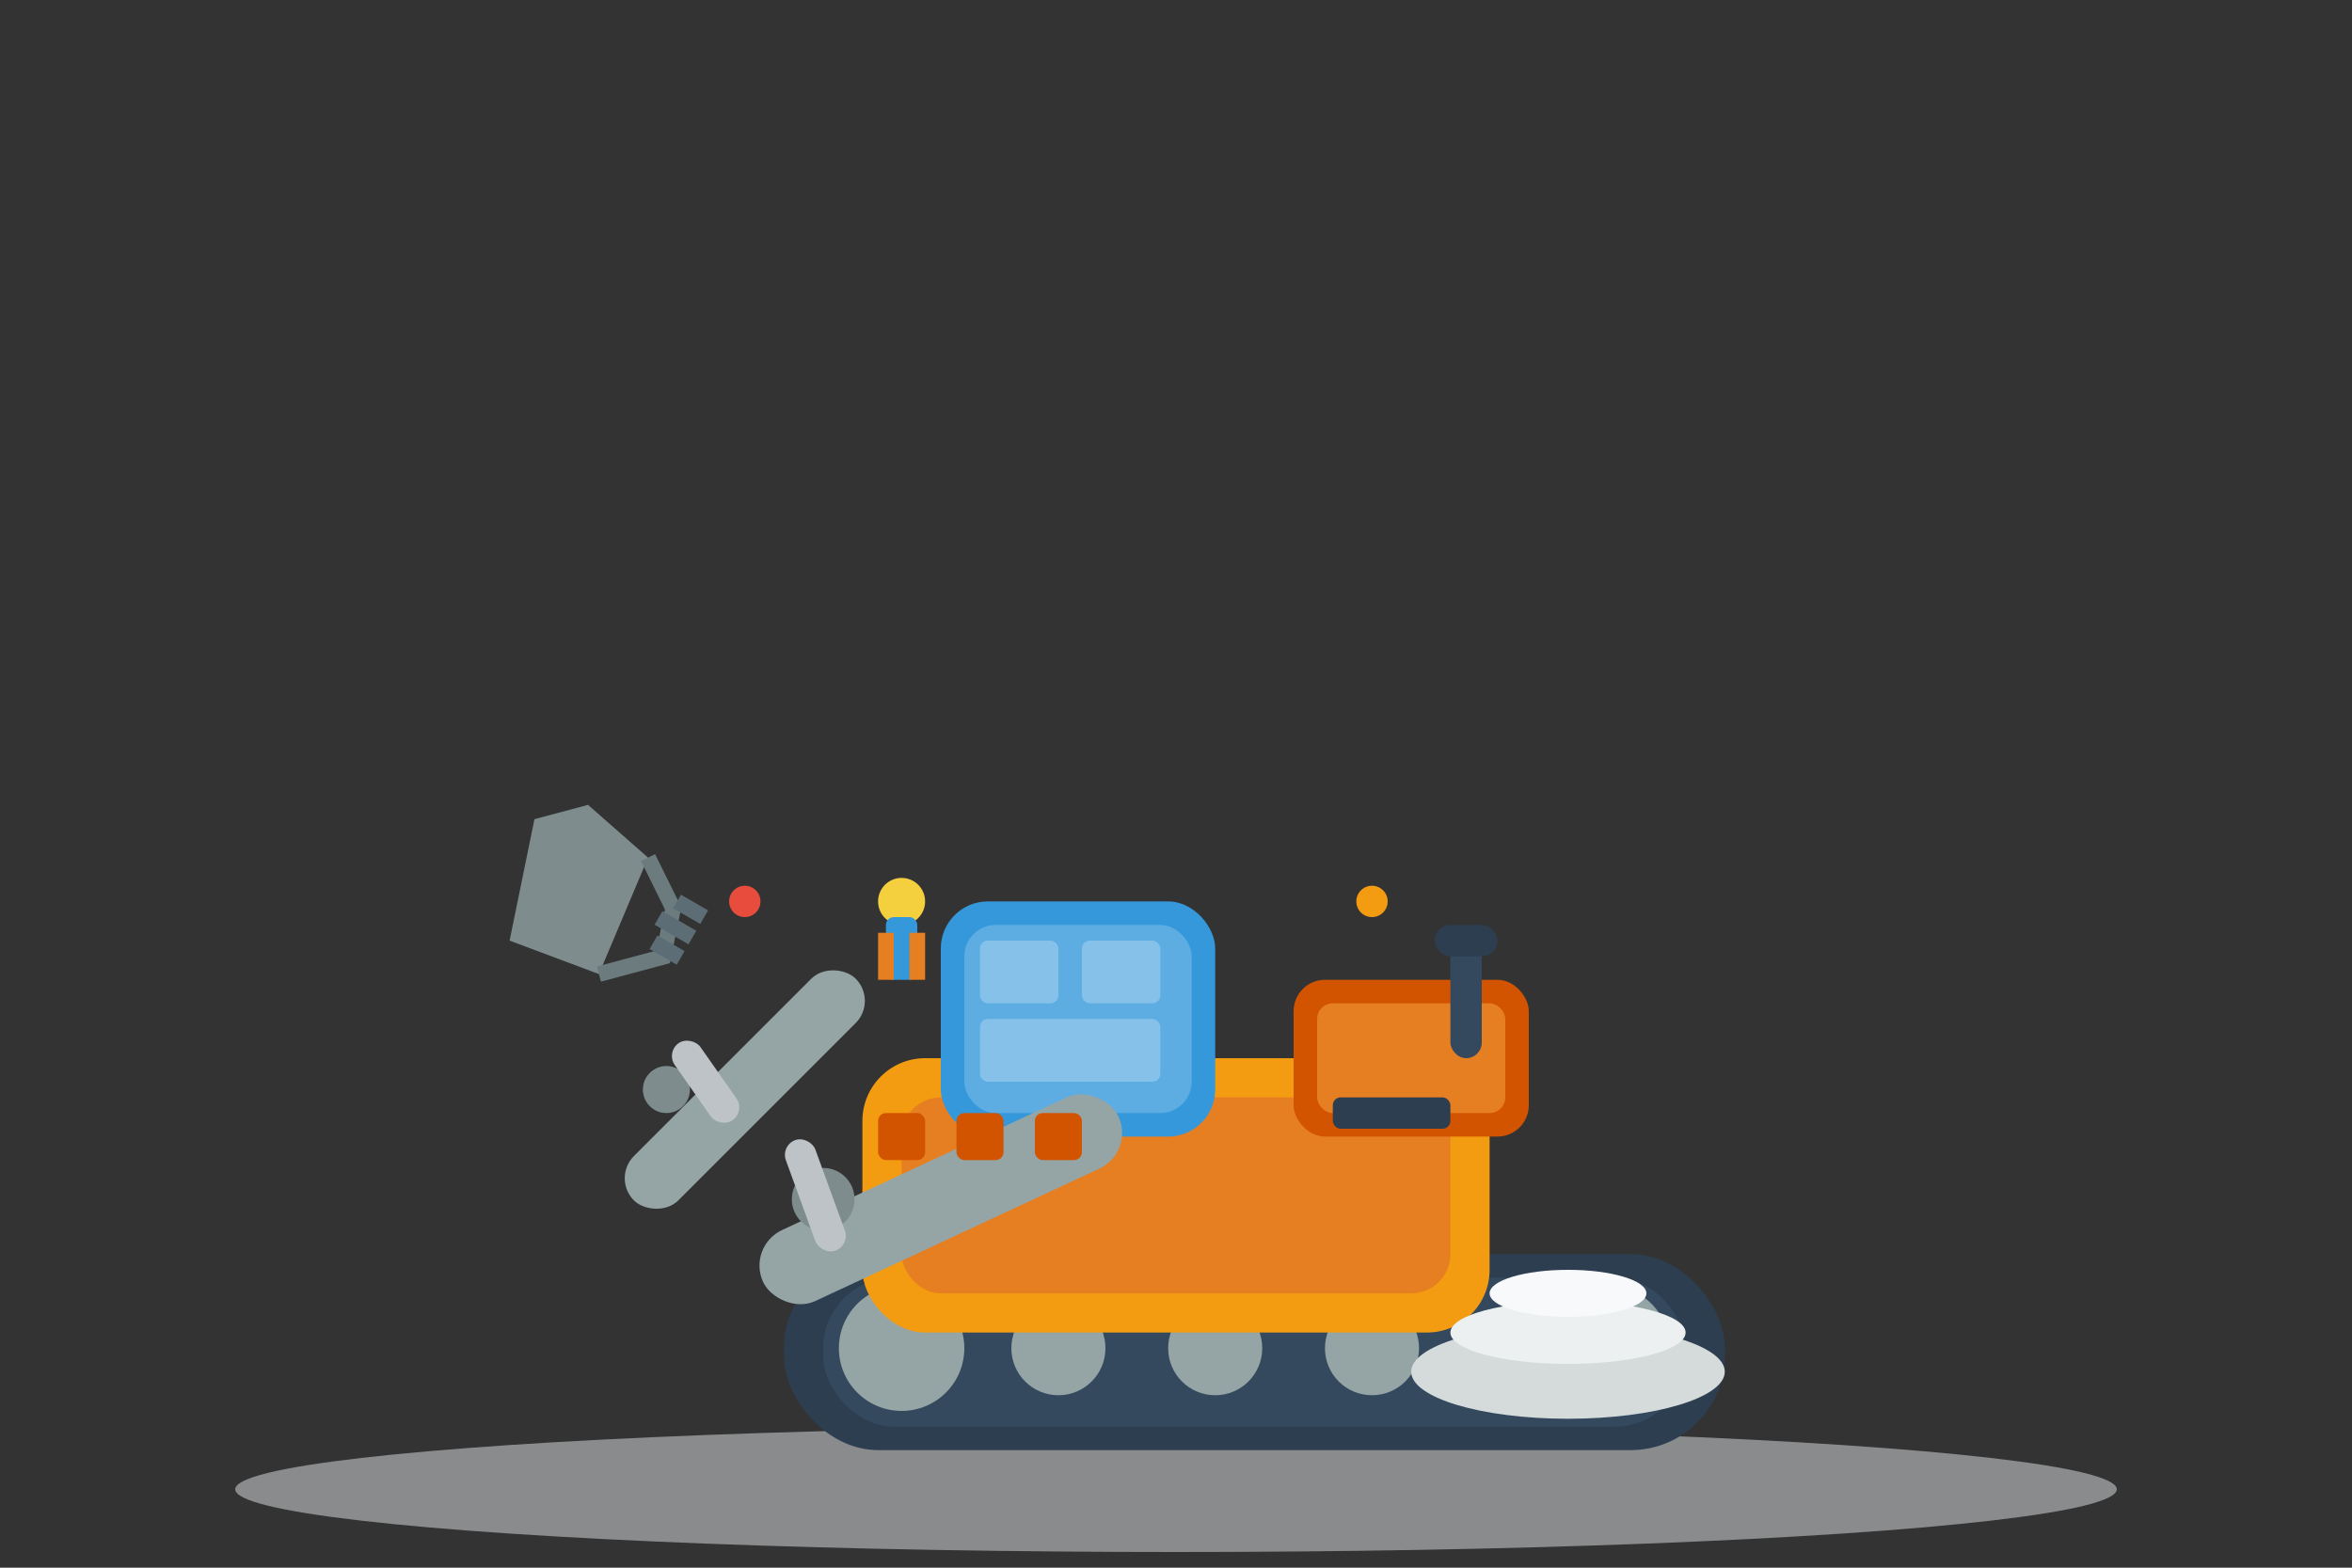 <svg width="300" height="200" viewBox="0 0 300 200" fill="none" xmlns="http://www.w3.org/2000/svg">
  <rect x="0" y="0" width="300" height="200" fill="#333333" stroke="none"/>
  <!-- Ground shadow -->
  <ellipse cx="150" cy="190" rx="120" ry="8" fill="#E1E5E9" opacity="0.5"/>
  
  <!-- Main excavator body -->
  <g transform="translate(80, 100)">
    <!-- Tracks/Undercarriage -->
    <rect x="20" y="60" width="120" height="25" rx="12" fill="#2C3E50"/>
    <rect x="25" y="63" width="110" height="19" rx="9" fill="#34495E"/>
    
    <!-- Track wheels -->
    <circle cx="35" cy="72" r="8" fill="#95A5A6"/>
    <circle cx="55" cy="72" r="6" fill="#95A5A6"/>
    <circle cx="75" cy="72" r="6" fill="#95A5A6"/>
    <circle cx="95" cy="72" r="6" fill="#95A5A6"/>
    <circle cx="115" cy="72" r="6" fill="#95A5A6"/>
    <circle cx="125" cy="72" r="8" fill="#95A5A6"/>
    
    <!-- Main body/chassis -->
    <rect x="30" y="35" width="80" height="35" rx="8" fill="#F39C12"/>
    <rect x="35" y="40" width="70" height="25" rx="5" fill="#E67E22"/>
    
    <!-- Engine compartment -->
    <rect x="85" y="25" width="30" height="20" rx="4" fill="#D35400"/>
    <rect x="88" y="28" width="24" height="14" rx="2" fill="#E67E22"/>
    
    <!-- Operator cabin -->
    <rect x="40" y="15" width="35" height="30" rx="6" fill="#3498DB"/>
    <rect x="43" y="18" width="29" height="24" rx="4" fill="#5DADE2"/>
    
    <!-- Cabin windows -->
    <rect x="45" y="20" width="10" height="8" rx="1" fill="#85C1E9"/>
    <rect x="58" y="20" width="10" height="8" rx="1" fill="#85C1E9"/>
    <rect x="45" y="30" width="23" height="8" rx="1" fill="#85C1E9"/>
    
    <!-- Boom (main arm) -->
    <rect x="15" y="48" width="50" height="10" rx="5" fill="#95A5A6" transform="rotate(-25 40 53)"/>
    <circle cx="25" cy="53" r="4" fill="#7F8C8D"/> <!-- Boom pivot -->
    
    <!-- Stick (secondary arm) -->
    <rect x="-5" y="35" width="40" height="8" rx="4" fill="#95A5A6" transform="rotate(-45 15 39)"/>
    <circle cx="5" cy="39" r="3" fill="#7F8C8D"/> <!-- Stick pivot -->
    
    <!-- Bucket -->
    <g transform="translate(-15, 20) rotate(-60)">
      <path d="M0 0 L15 -5 L20 0 L18 10 L2 12 Z" fill="#7F8C8D"/>
      <path d="M2 12 L8 18 L14 16 L18 10" stroke="#6C7B7D" stroke-width="2" fill="none"/>
      <!-- Bucket teeth -->
      <rect x="8" y="16" width="2" height="4" fill="#5D6D75"/>
      <rect x="11" y="15" width="2" height="5" fill="#5D6D75"/>
      <rect x="14" y="16" width="2" height="4" fill="#5D6D75"/>
    </g>
    
    <!-- Hydraulic cylinders -->
    <rect x="22" y="45" width="4" height="15" rx="2" fill="#BDC3C7" transform="rotate(-20 24 52.5)"/>
    <rect x="8" y="32" width="4" height="12" rx="2" fill="#BDC3C7" transform="rotate(-35 10 38)"/>
    
    <!-- Exhaust pipe -->
    <rect x="105" y="20" width="4" height="15" rx="2" fill="#34495E"/>
    <rect x="103" y="18" width="8" height="4" rx="2" fill="#2C3E50"/>
    
    <!-- Side details -->
    <rect x="32" y="42" width="6" height="6" rx="1" fill="#D35400"/>
    <rect x="42" y="42" width="6" height="6" rx="1" fill="#D35400"/>
    <rect x="52" y="42" width="6" height="6" rx="1" fill="#D35400"/>
    
    <!-- Brand/model marking -->
    <rect x="90" y="40" width="15" height="4" rx="1" fill="#2C3E50"/>
  </g>
  
  <!-- Operator figure (simple) -->
  <g transform="translate(115, 115)">
    <circle cx="0" cy="0" r="3" fill="#F4D03F"/> <!-- Head -->
    <rect x="-2" y="2" width="4" height="8" rx="1" fill="#3498DB"/> <!-- Body -->
    <rect x="-3" y="4" width="2" height="6" fill="#E67E22"/> <!-- Arm -->
    <rect x="1" y="4" width="2" height="6" fill="#E67E22"/> <!-- Arm -->
  </g>
  
  <!-- Construction material pile -->
  <g transform="translate(200, 160)">
    <ellipse cx="0" cy="15" rx="20" ry="6" fill="#D5DBDB"/>
    <ellipse cx="0" cy="10" rx="15" ry="4" fill="#ECF0F1"/>
    <ellipse cx="0" cy="5" rx="10" ry="3" fill="#F8F9FA"/>
  </g>
  
  <!-- Safety warning lights -->
  <circle cx="95" cy="115" r="2" fill="#E74C3C"/>
  <circle cx="175" cy="115" r="2" fill="#F39C12"/>
</svg>

